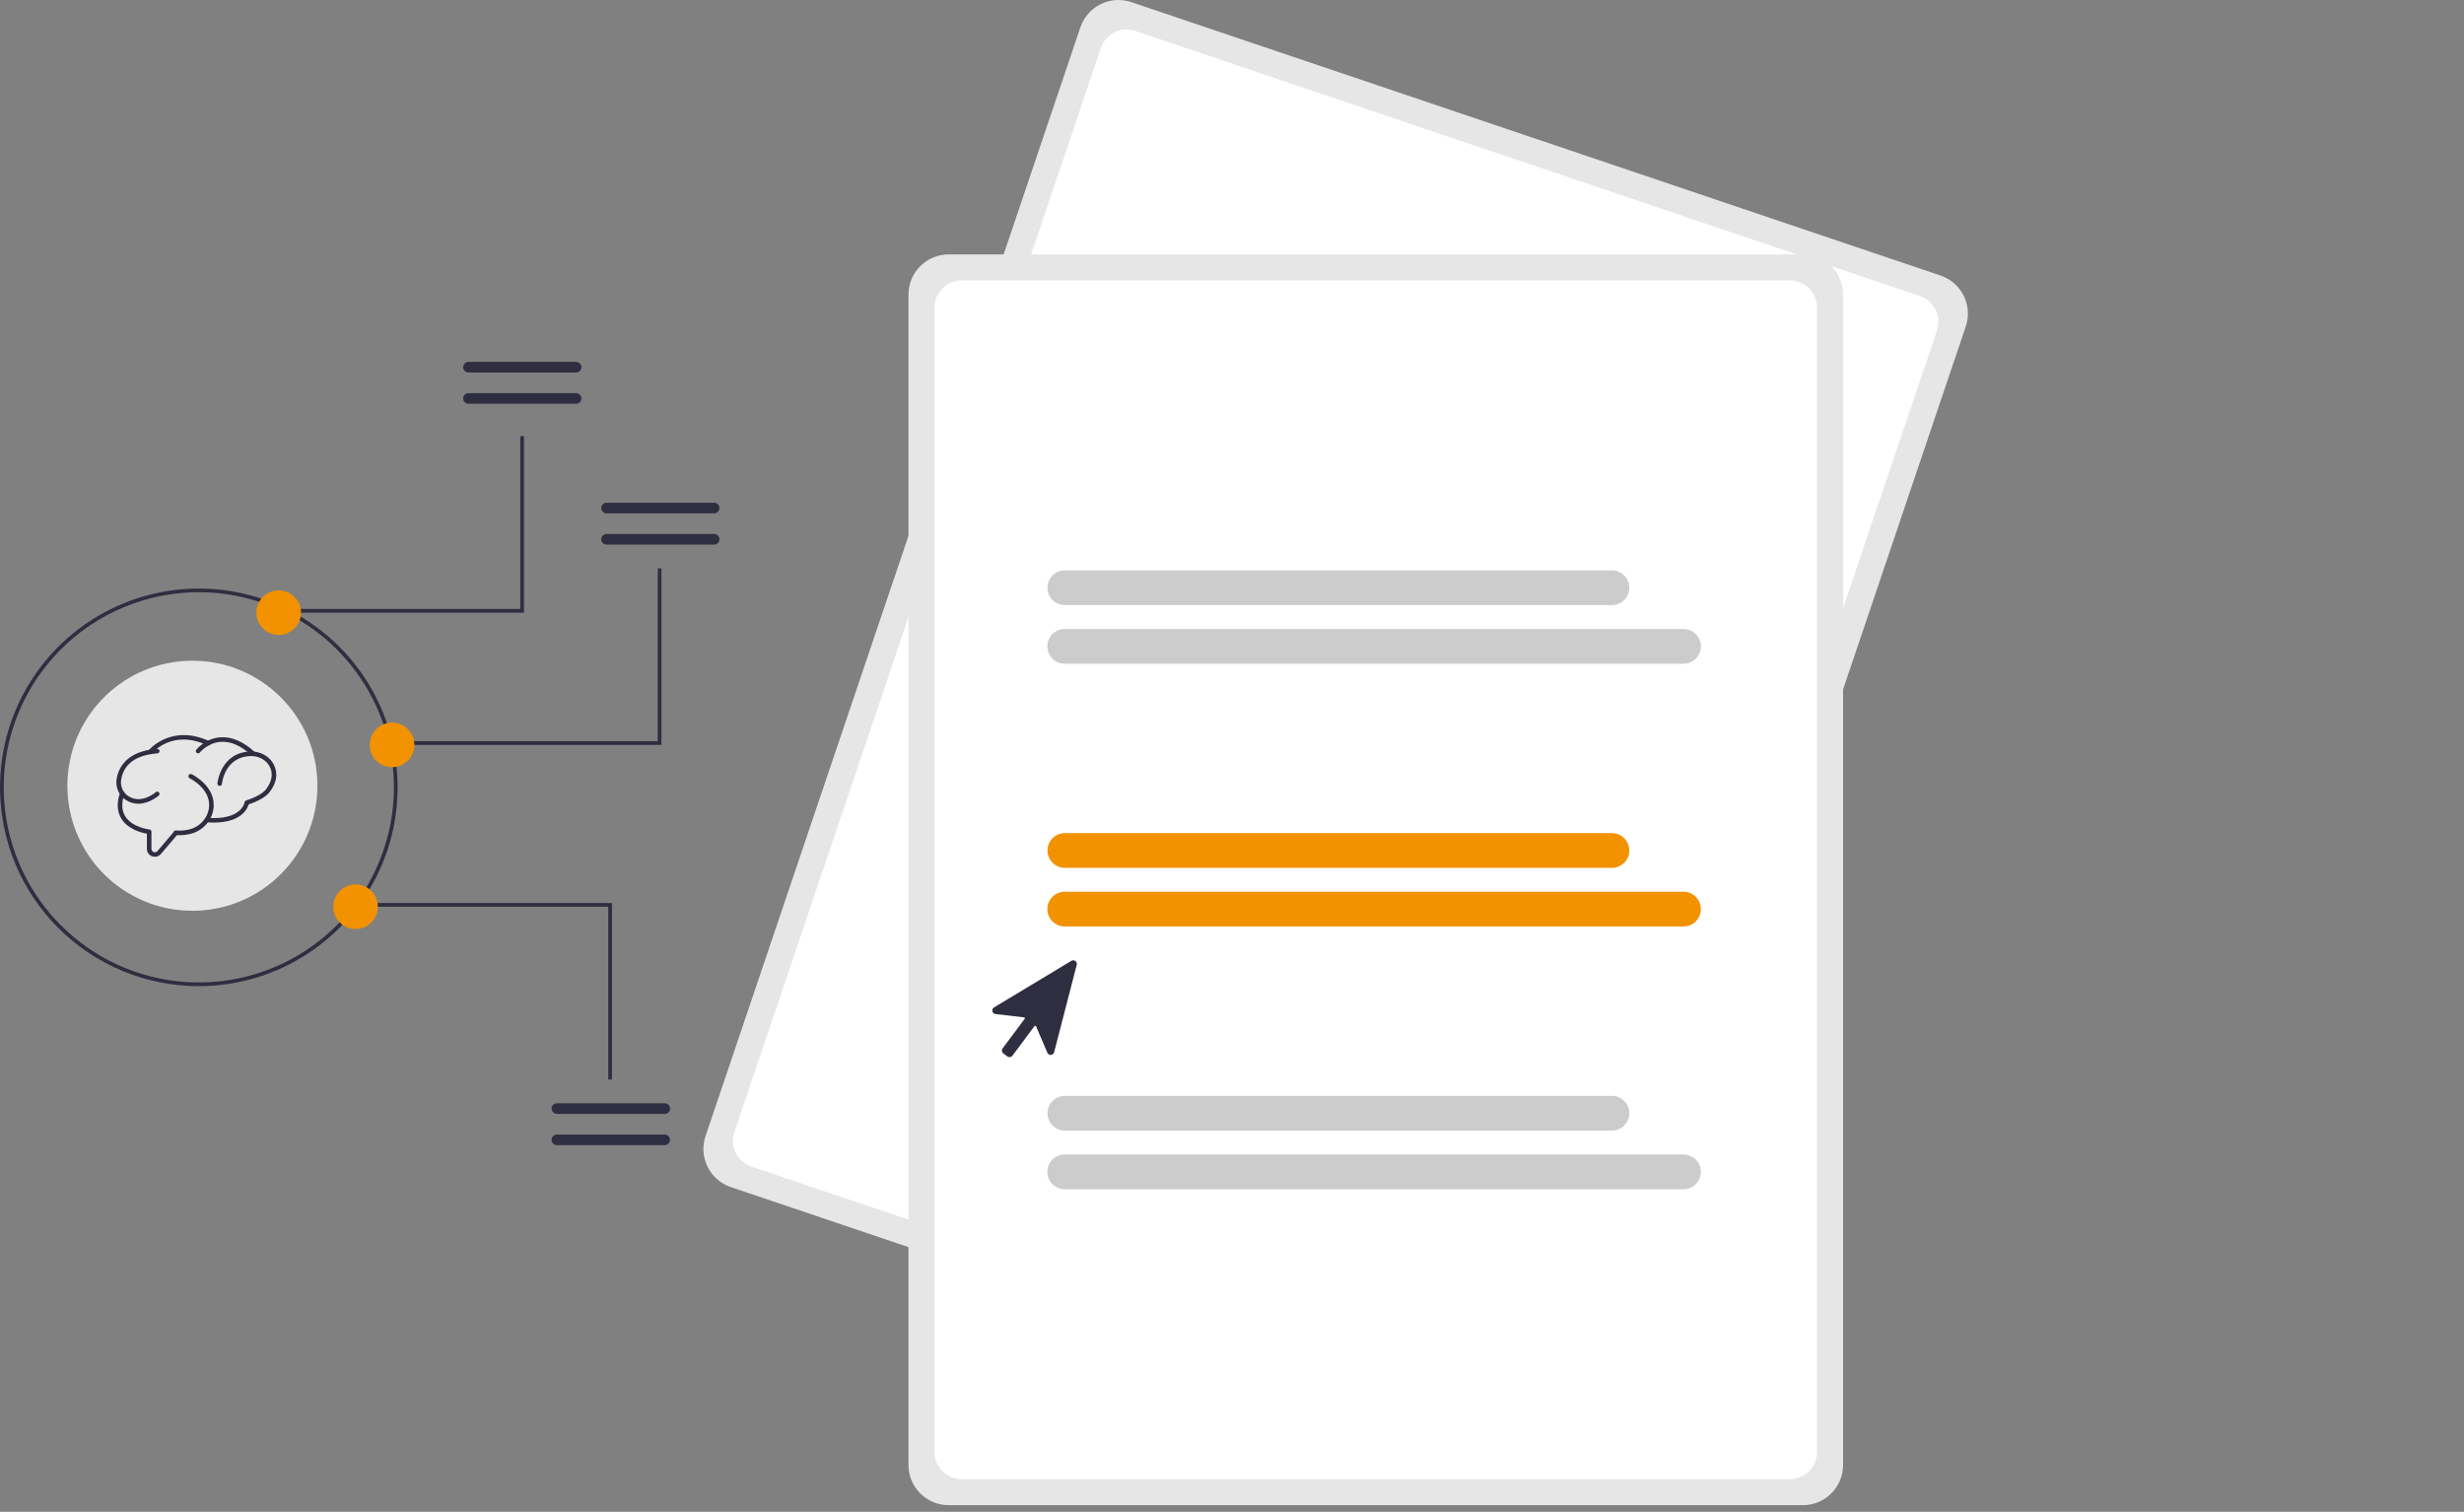 <?xml version="1.0" encoding="UTF-8"?> <svg xmlns="http://www.w3.org/2000/svg" width="533" height="327" viewBox="0 0 533 327" fill="none"><rect x="0" y="0" width="533" height="327" fill="#808080" stroke="none"/><g clip-path="url(#clip0_146_194)"><path d="M158.054 256.758L333.134 315.908C335.315 316.641 337.697 316.481 339.759 315.461C341.822 314.441 343.395 312.645 344.134 310.467L425.233 70.602C425.967 68.422 425.807 66.041 424.786 63.98C423.766 61.918 421.97 60.346 419.791 59.607L244.71 0.457C242.53 -0.277 240.147 -0.116 238.085 0.904C236.023 1.924 234.45 3.72 233.711 5.898L152.611 245.763C151.877 247.943 152.038 250.324 153.058 252.385C154.078 254.447 155.875 256.019 158.054 256.758Z" fill="#E6E6E6"></path><path d="M162.524 252.328L332.272 309.677C333.746 310.172 335.356 310.064 336.749 309.375C338.142 308.686 339.205 307.472 339.704 306.001L419.002 71.466C419.498 69.993 419.389 68.384 418.7 66.991C418.01 65.598 416.796 64.536 415.324 64.037L245.576 6.689C244.103 6.193 242.493 6.301 241.1 6.99C239.706 7.679 238.643 8.893 238.144 10.364L158.847 244.899C158.35 246.372 158.459 247.981 159.148 249.374C159.838 250.767 161.052 251.829 162.524 252.328Z" fill="white"></path><path d="M205.196 325.572H390.006C392.307 325.57 394.512 324.655 396.139 323.029C397.766 321.403 398.681 319.198 398.684 316.898V63.703C398.681 61.404 397.766 59.199 396.139 57.573C394.512 55.947 392.307 55.032 390.006 55.029H205.196C202.895 55.032 200.69 55.947 199.063 57.573C197.436 59.199 196.521 61.404 196.518 63.703V316.898C196.521 319.198 197.436 321.403 199.063 323.029C200.69 324.655 202.895 325.57 205.196 325.572Z" fill="#E6E6E6"></path><path d="M208.01 319.946H387.191C388.746 319.944 390.236 319.326 391.335 318.227C392.435 317.128 393.053 315.639 393.055 314.085V66.517C393.053 64.963 392.435 63.473 391.335 62.374C390.236 61.276 388.746 60.657 387.191 60.656H208.01C206.456 60.657 204.965 61.276 203.866 62.374C202.767 63.473 202.149 64.963 202.147 66.517V314.085C202.149 315.639 202.767 317.128 203.866 318.227C204.965 319.326 206.456 319.944 208.01 319.946Z" fill="white"></path><path d="M230.341 130.883H348.686C349.683 130.883 350.639 130.487 351.344 129.782C352.049 129.078 352.445 128.122 352.445 127.125C352.445 126.129 352.049 125.173 351.344 124.468C350.639 123.764 349.683 123.368 348.686 123.368H230.341C229.344 123.368 228.388 123.764 227.683 124.468C226.978 125.173 226.582 126.129 226.582 127.125C226.582 128.122 226.978 129.078 227.683 129.782C228.388 130.487 229.344 130.883 230.341 130.883Z" fill="#CCCCCC"></path><path d="M230.312 143.565H364.163C364.656 143.565 365.145 143.468 365.601 143.279C366.057 143.09 366.472 142.813 366.821 142.464C367.17 142.115 367.447 141.701 367.636 141.245C367.825 140.789 367.922 140.301 367.922 139.807C367.922 139.314 367.825 138.825 367.636 138.369C367.447 137.913 367.17 137.499 366.821 137.15C366.472 136.801 366.057 136.525 365.601 136.336C365.145 136.147 364.656 136.05 364.163 136.05H230.312C229.315 136.05 228.358 136.446 227.653 137.15C226.949 137.855 226.552 138.811 226.552 139.807C226.552 140.804 226.949 141.76 227.653 142.464C228.358 143.169 229.315 143.565 230.312 143.565Z" fill="#CCCCCC"></path><path d="M230.346 187.717H348.69C349.687 187.716 350.642 187.32 351.346 186.615C352.05 185.911 352.445 184.955 352.445 183.96C352.445 182.964 352.05 182.009 351.346 181.304C350.642 180.599 349.687 180.203 348.69 180.202H230.346C229.349 180.202 228.392 180.598 227.687 181.302C226.982 182.007 226.586 182.963 226.586 183.96C226.586 184.956 226.982 185.912 227.687 186.617C228.392 187.321 229.349 187.717 230.346 187.717Z" fill="#F29200"></path><path d="M230.316 200.399H364.167C365.163 200.398 366.118 200.002 366.822 199.297C367.526 198.593 367.922 197.638 367.922 196.642C367.922 195.646 367.526 194.691 366.822 193.986C366.118 193.282 365.163 192.885 364.167 192.884H230.316C229.319 192.884 228.363 193.28 227.658 193.985C226.953 194.689 226.557 195.645 226.557 196.642C226.557 197.638 226.953 198.594 227.658 199.299C228.363 200.003 229.319 200.399 230.316 200.399Z" fill="#F29200"></path><path d="M230.346 244.552H348.69C349.687 244.551 350.642 244.154 351.346 243.45C352.05 242.745 352.445 241.79 352.445 240.794C352.445 239.798 352.05 238.843 351.346 238.139C350.642 237.434 349.687 237.038 348.69 237.036H230.346C229.349 237.036 228.392 237.432 227.687 238.137C226.982 238.842 226.586 239.798 226.586 240.794C226.586 241.791 226.982 242.747 227.687 243.451C228.392 244.156 229.349 244.552 230.346 244.552Z" fill="#CCCCCC"></path><path d="M230.312 257.234H364.163C365.16 257.234 366.116 256.838 366.821 256.133C367.526 255.429 367.922 254.473 367.922 253.476C367.922 252.48 367.526 251.524 366.821 250.819C366.116 250.114 365.16 249.719 364.163 249.719H230.312C229.315 249.719 228.358 250.114 227.653 250.819C226.949 251.524 226.552 252.48 226.552 253.476C226.552 254.473 226.949 255.429 227.653 256.133C228.358 256.838 229.315 257.234 230.312 257.234Z" fill="#CCCCCC"></path><path d="M218.376 228.664C218.414 228.664 218.452 228.661 218.49 228.655C218.591 228.641 218.688 228.606 218.776 228.554C218.863 228.502 218.94 228.433 219 228.351L223.78 221.944C223.801 221.917 223.828 221.896 223.859 221.882C223.89 221.869 223.924 221.864 223.957 221.868C223.991 221.872 224.023 221.885 224.05 221.905C224.077 221.925 224.098 221.952 224.112 221.983L226.562 227.712C226.626 227.861 226.735 227.986 226.873 228.07C227.012 228.154 227.174 228.192 227.335 228.18C227.497 228.167 227.651 228.104 227.775 228C227.899 227.896 227.988 227.756 228.028 227.599L232.917 208.684C232.955 208.535 232.948 208.377 232.897 208.232C232.846 208.086 232.752 207.959 232.629 207.867C232.505 207.775 232.357 207.722 232.203 207.714C232.048 207.707 231.896 207.745 231.763 207.824L215.025 217.905C214.886 217.989 214.777 218.114 214.713 218.263C214.649 218.412 214.633 218.577 214.667 218.735C214.701 218.893 214.784 219.037 214.904 219.146C215.024 219.255 215.175 219.323 215.336 219.342L221.528 220.059C221.562 220.063 221.594 220.076 221.621 220.096C221.648 220.116 221.669 220.143 221.682 220.174C221.696 220.205 221.701 220.239 221.697 220.273C221.693 220.307 221.68 220.338 221.66 220.366L216.879 226.77C216.756 226.935 216.703 227.143 216.733 227.346C216.762 227.55 216.872 227.734 217.037 227.857L217.912 228.51C218.046 228.609 218.209 228.662 218.376 228.661V228.664Z" fill="#2F2E41"></path></g><path d="M143.082 161.125H86.41V160.321H142.278V122.938H143.082V161.125Z" fill="#2F2E41"></path><path d="M131.579 233.509H132.383V195.322H75.711V196.126H131.579V233.509Z" fill="#2F2E41"></path><path d="M56.672 132.524H113.344V94.337H112.54V131.716H56.672V132.524Z" fill="#2F2E41"></path><path d="M124.618 78.275C124.922 78.275 125.214 78.396 125.43 78.612C125.645 78.827 125.766 79.119 125.766 79.423C125.766 79.728 125.645 80.02 125.43 80.235C125.214 80.45 124.922 80.571 124.618 80.571H101.339C101.035 80.571 100.743 80.45 100.527 80.235C100.312 80.02 100.191 79.728 100.191 79.423C100.191 79.119 100.312 78.827 100.527 78.612C100.743 78.396 101.035 78.275 101.339 78.275H124.618Z" fill="#2F2E41"></path><path d="M124.618 85.037C124.922 85.037 125.214 85.158 125.43 85.373C125.645 85.588 125.766 85.88 125.766 86.185C125.766 86.489 125.645 86.781 125.43 86.996C125.214 87.211 124.922 87.332 124.618 87.332H101.339C101.035 87.332 100.743 87.211 100.527 86.996C100.312 86.781 100.191 86.489 100.191 86.185C100.191 85.88 100.312 85.588 100.527 85.373C100.743 85.158 101.035 85.037 101.339 85.037H124.618Z" fill="#2F2E41"></path><path d="M154.477 117.799C154.782 117.799 155.074 117.678 155.289 117.463C155.504 117.248 155.625 116.956 155.625 116.651C155.625 116.347 155.504 116.055 155.289 115.84C155.074 115.625 154.782 115.504 154.477 115.504H131.196C131.045 115.504 130.896 115.533 130.757 115.591C130.618 115.649 130.491 115.733 130.384 115.84C130.278 115.946 130.193 116.073 130.136 116.212C130.078 116.351 130.048 116.501 130.048 116.651C130.048 116.802 130.078 116.951 130.136 117.091C130.193 117.23 130.278 117.356 130.384 117.463C130.491 117.57 130.618 117.654 130.757 117.712C130.896 117.769 131.045 117.799 131.196 117.799H154.477Z" fill="#2F2E41"></path><path d="M154.477 111.037C154.782 111.037 155.074 110.916 155.289 110.701C155.504 110.486 155.625 110.194 155.625 109.889C155.625 109.585 155.504 109.293 155.289 109.078C155.074 108.863 154.782 108.742 154.477 108.742H131.196C131.045 108.742 130.896 108.771 130.757 108.829C130.618 108.887 130.491 108.971 130.384 109.078C130.278 109.184 130.193 109.311 130.136 109.45C130.078 109.589 130.048 109.739 130.048 109.889C130.048 110.04 130.078 110.189 130.136 110.329C130.193 110.468 130.278 110.594 130.384 110.701C130.491 110.807 130.618 110.892 130.757 110.95C130.896 111.007 131.045 111.037 131.196 111.037H154.477Z" fill="#2F2E41"></path><path d="M43.005 213.307C51.51 213.307 59.824 210.785 66.896 206.06C73.968 201.335 79.48 194.619 82.734 186.761C85.989 178.903 86.841 170.257 85.181 161.915C83.522 153.574 79.427 145.911 73.413 139.897C67.399 133.883 59.736 129.788 51.395 128.128C43.053 126.469 34.407 127.321 26.549 130.576C18.691 133.83 11.975 139.342 7.25 146.414C2.525 153.486 0.003 161.8 0.003 170.305C0.003 181.71 4.533 192.648 12.598 200.712C20.662 208.777 31.6 213.307 43.005 213.307ZM43.005 128.099C51.352 128.098 59.512 130.573 66.452 135.21C73.393 139.847 78.802 146.438 81.997 154.149C85.191 161.861 86.027 170.346 84.399 178.533C82.771 186.719 78.752 194.239 72.85 200.142C66.948 206.044 59.428 210.064 51.242 211.692C43.055 213.321 34.569 212.485 26.858 209.291C19.146 206.097 12.555 200.688 7.918 193.747C3.28 186.807 0.805 178.648 0.805 170.301C0.805 159.109 5.251 148.375 13.165 140.46C21.079 132.546 31.813 128.099 43.005 128.099Z" fill="#2F2E41"></path><path d="M60.286 137.344C57.622 137.344 55.463 135.184 55.463 132.52C55.463 129.856 57.622 127.697 60.286 127.697C62.95 127.697 65.109 129.856 65.109 132.52C65.109 135.184 62.95 137.344 60.286 137.344Z" fill="#F29200"></path><path d="M76.915 200.95C74.251 200.95 72.091 198.791 72.091 196.127C72.091 193.463 74.251 191.303 76.915 191.303C79.579 191.303 81.738 193.463 81.738 196.127C81.738 198.791 79.579 200.95 76.915 200.95Z" fill="#F29200"></path><path d="M84.805 165.944C82.142 165.944 79.982 163.785 79.982 161.121C79.982 158.457 82.142 156.298 84.805 156.298C87.469 156.298 89.629 158.457 89.629 161.121C89.629 163.785 87.469 165.944 84.805 165.944Z" fill="#F29200"></path><path d="M143.776 238.645C143.929 238.641 144.081 238.667 144.224 238.723C144.367 238.779 144.497 238.863 144.606 238.97C144.716 239.077 144.803 239.205 144.863 239.346C144.922 239.487 144.953 239.639 144.953 239.792C144.953 239.945 144.922 240.097 144.863 240.238C144.803 240.379 144.716 240.507 144.606 240.614C144.497 240.721 144.367 240.805 144.224 240.861C144.081 240.916 143.929 240.943 143.776 240.939H120.495C120.342 240.943 120.189 240.916 120.047 240.861C119.904 240.805 119.774 240.721 119.664 240.614C119.554 240.507 119.467 240.379 119.408 240.238C119.348 240.097 119.317 239.945 119.317 239.792C119.317 239.639 119.348 239.487 119.408 239.346C119.467 239.205 119.554 239.077 119.664 238.97C119.774 238.863 119.904 238.779 120.047 238.723C120.189 238.667 120.342 238.641 120.495 238.645H143.776Z" fill="#2F2E41"></path><path d="M143.774 245.407C144.079 245.407 144.37 245.528 144.586 245.743C144.801 245.958 144.922 246.25 144.922 246.555C144.922 246.859 144.801 247.151 144.586 247.366C144.37 247.582 144.079 247.702 143.774 247.702H120.493C120.34 247.706 120.187 247.68 120.045 247.624C119.902 247.568 119.772 247.484 119.662 247.377C119.553 247.27 119.465 247.142 119.406 247.001C119.346 246.86 119.316 246.708 119.316 246.555C119.316 246.402 119.346 246.25 119.406 246.109C119.465 245.968 119.553 245.84 119.662 245.733C119.772 245.626 119.902 245.542 120.045 245.486C120.187 245.431 120.34 245.404 120.493 245.408L143.774 245.407Z" fill="#2F2E41"></path><path d="M41.619 197.003C26.683 197.003 14.575 184.894 14.575 169.958C14.575 155.022 26.683 142.913 41.619 142.913C56.556 142.913 68.664 155.022 68.664 169.958C68.664 184.894 56.556 197.003 41.619 197.003Z" fill="#E6E6E6"></path><path d="M33.511 185.316C34.001 185.316 34.481 185.106 34.821 184.706L38.421 180.466C38.601 180.256 38.571 179.946 38.361 179.776C38.151 179.596 37.841 179.626 37.671 179.836L34.071 184.076C33.761 184.446 33.361 184.336 33.251 184.296C33.141 184.256 32.761 184.076 32.761 183.596V179.906C32.761 179.656 32.571 179.446 32.321 179.416C32.281 179.416 28.661 179.006 27.131 176.636C26.321 175.376 26.241 173.756 26.881 171.806C26.911 171.746 26.921 171.676 26.921 171.616C26.921 171.346 26.701 171.126 26.431 171.126C26.231 171.126 26.061 171.236 25.991 171.406C25.981 171.426 25.971 171.456 25.961 171.476C25.201 173.726 25.321 175.646 26.311 177.176C27.771 179.436 30.671 180.136 31.781 180.336V183.606C31.781 184.336 32.221 184.976 32.911 185.226C33.101 185.286 33.311 185.316 33.511 185.316Z" fill="#2F2E41"></path><path d="M29.92 173.846C32.3 173.846 34.23 172.186 34.34 172.086C34.54 171.906 34.56 171.596 34.39 171.396C34.21 171.196 33.9 171.176 33.7 171.346C33.58 171.456 30.62 173.986 27.82 172.246C26.61 171.496 25.98 170.076 26.21 168.626C26.59 166.276 28.25 163.376 34.06 162.956C34.33 162.936 34.53 162.696 34.51 162.426C34.49 162.156 34.26 161.946 33.98 161.976C27.2 162.476 25.59 166.266 25.23 168.476C24.94 170.316 25.74 172.116 27.29 173.086C28.18 173.636 29.08 173.846 29.92 173.846Z" fill="#2F2E41"></path><path d="M32.491 163.136C32.631 163.136 32.781 163.076 32.871 162.956C33.051 162.736 37.251 157.706 44.841 161.196C45.091 161.306 45.381 161.196 45.491 160.956C45.601 160.706 45.501 160.416 45.251 160.306C36.951 156.476 32.151 162.286 32.101 162.346C31.931 162.556 31.961 162.866 32.171 163.036C32.271 163.106 32.381 163.136 32.491 163.136Z" fill="#2F2E41"></path><path d="M54.789 163.536C54.919 163.536 55.059 163.486 55.149 163.376C55.329 163.176 55.319 162.866 55.119 162.676C52.599 160.356 50.069 159.286 47.609 159.486C44.419 159.736 42.549 162.056 42.469 162.156C42.299 162.366 42.339 162.676 42.549 162.846C42.759 163.016 43.069 162.976 43.239 162.766C43.259 162.746 44.929 160.676 47.699 160.466C49.879 160.296 52.139 161.286 54.449 163.406C54.549 163.496 54.669 163.536 54.789 163.536Z" fill="#2F2E41"></path><path d="M46.239 177.926C52.129 177.926 53.499 174.976 53.799 173.986C57.449 172.796 58.399 171.236 58.439 171.166C60.399 168.466 59.829 166.316 58.999 164.986C58.029 163.446 56.219 162.526 54.279 162.546C47.719 162.676 47.029 169.376 47.029 169.446C47.009 169.716 47.199 169.956 47.469 169.986C47.739 170.016 47.979 169.816 48.009 169.546C48.029 169.306 48.639 163.646 54.299 163.536C55.869 163.516 57.379 164.266 58.169 165.516C59.139 167.076 58.959 168.796 57.619 170.636C57.589 170.686 56.699 172.066 53.249 173.136C53.069 173.196 52.939 173.346 52.909 173.536C52.879 173.696 52.169 177.476 44.779 176.896C44.519 176.886 44.269 177.076 44.249 177.346C44.229 177.616 44.429 177.856 44.699 177.876C45.239 177.906 45.759 177.926 46.239 177.926Z" fill="#2F2E41"></path><path d="M38.731 180.656C39.621 180.656 40.461 180.556 41.251 180.356C42.831 179.956 44.211 178.996 45.131 177.646C45.671 176.866 46.021 175.986 46.161 175.036C46.921 170.116 41.511 167.476 41.461 167.456C41.211 167.336 40.921 167.446 40.801 167.686C40.681 167.936 40.791 168.226 41.031 168.346C41.081 168.366 45.831 170.696 45.181 174.886C45.061 175.686 44.761 176.426 44.311 177.086C43.521 178.236 42.351 179.056 41.001 179.396C40.101 179.626 39.111 179.706 38.061 179.646C37.781 179.626 37.561 179.836 37.541 180.106C37.521 180.376 37.731 180.606 38.001 180.626C38.261 180.656 38.491 180.656 38.731 180.656Z" fill="#2F2E41"></path><defs><clipPath id="clip0_146_194"><rect width="380.518" height="326.276" fill="white" transform="matrix(-1 0 0 1 532.672 0)"></rect></clipPath></defs></svg> 
